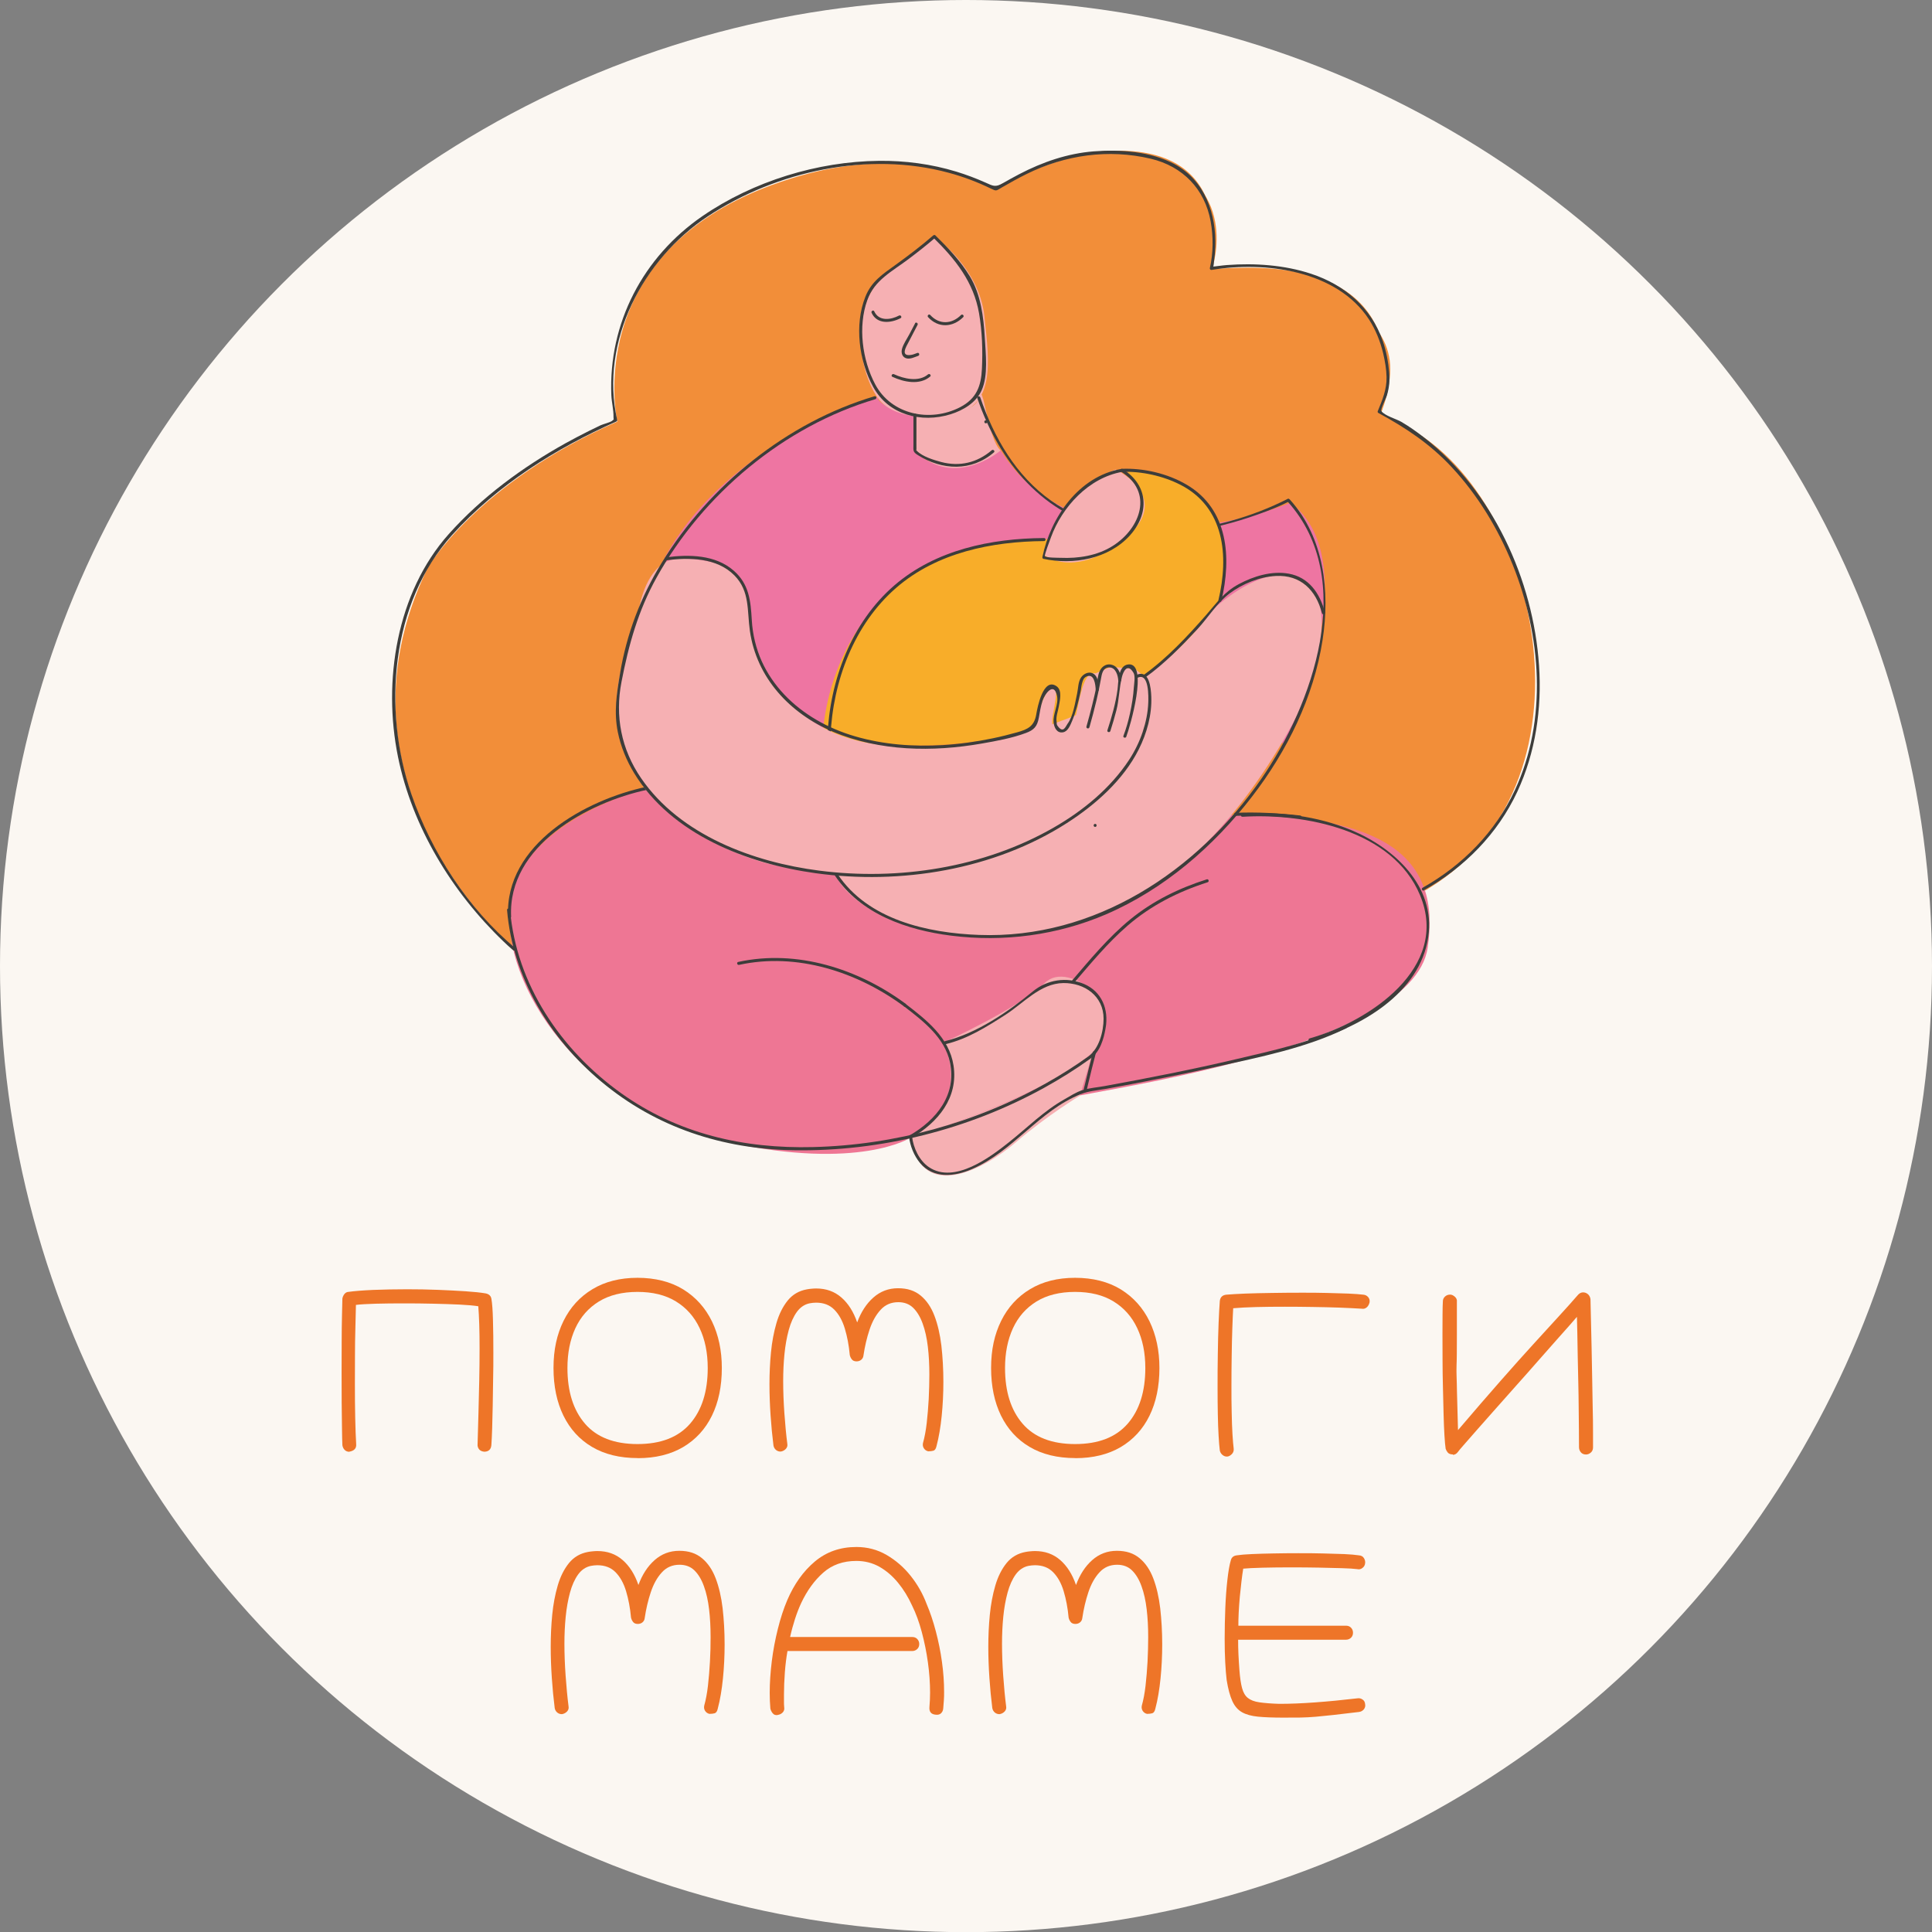 <?xml version="1.0" encoding="UTF-8"?> <svg xmlns="http://www.w3.org/2000/svg" id="Layer_2" data-name="Layer 2" viewBox="0 0 242.52 242.54"><rect x="0" y="0" width="242.52" height="242.54" fill="#808080" stroke="none"/><defs><style> .cls-1 { fill: #f8ad29; } .cls-2 { fill: #ee75a2; } .cls-3 { fill: #ee7528; } .cls-4 { fill: #f28e39; } .cls-5 { fill: #ee7694; } .cls-6 { fill: #3d3d3b; } .cls-7 { fill: #f6b0b3; } .cls-8 { fill: #fbf7f2; } </style></defs><g id="_Слой_1" data-name="Слой 1"><g><ellipse class="cls-8" cx="121.26" cy="121.27" rx="121.26" ry="121.27"></ellipse><g><path class="cls-3" d="m43.86,182.24c-.24,0-.44-.08-.59-.23s-.25-.35-.29-.59c-.02-.44-.04-1.13-.05-2.07-.02-.94-.03-2.03-.04-3.27,0-1.24-.01-2.51-.01-3.83s0-2.6.01-3.85c0-1.24.02-2.35.04-3.31.02-.96.04-1.66.05-2.1.04-.2.12-.38.25-.55.13-.16.29-.26.49-.27.77-.11,1.82-.19,3.14-.25,1.33-.05,2.74-.08,4.24-.08,1.28,0,2.56.02,3.83.07,1.27.05,2.44.11,3.5.18,1.06.07,1.91.16,2.55.27.42.09.66.33.71.71.09.51.16,1.39.19,2.62.04,1.24.05,2.61.05,4.13,0,1.1,0,2.22-.03,3.35-.02,1.14-.04,2.23-.05,3.28-.02,1.05-.04,2.01-.07,2.87-.03.86-.06,1.56-.1,2.09-.05.55-.36.82-.91.82-.31-.04-.53-.15-.66-.34-.13-.19-.18-.39-.16-.59.04-1.23.07-2.53.11-3.9.04-1.37.07-2.76.1-4.16.03-1.4.04-2.73.04-4,0-1.08-.01-2.07-.04-2.98-.03-.91-.07-1.67-.12-2.29-.57-.09-1.35-.16-2.35-.21-1-.05-2.1-.08-3.31-.11-1.21-.03-2.42-.04-3.63-.04-1.28,0-2.47.01-3.56.04-1.09.03-1.93.08-2.51.15-.02.86-.04,1.84-.07,2.93-.03,1.09-.05,2.23-.05,3.42,0,1.19-.01,2.37-.01,3.54,0,1.54.01,2.98.04,4.33.03,1.35.07,2.43.12,3.25.05.53-.24.85-.88.96Z"></path><path class="cls-3" d="m80.06,183.03c-2.25,0-4.17-.47-5.74-1.4-1.58-.93-2.77-2.25-3.6-3.94-.82-1.69-1.24-3.68-1.24-5.97s.42-4.2,1.26-5.91c.84-1.7,2.05-3.03,3.63-3.98,1.57-.95,3.46-1.43,5.66-1.43s4.17.49,5.74,1.46c1.57.97,2.77,2.31,3.6,4.01.82,1.7,1.24,3.65,1.24,5.85,0,2.31-.42,4.31-1.25,6-.83,1.69-2.04,3-3.61,3.93-1.57.92-3.47,1.39-5.69,1.39Zm-.03-1.76c2.91,0,5.11-.85,6.59-2.55,1.48-1.7,2.22-4.04,2.22-7,0-1.9-.34-3.57-1.02-5.01-.68-1.44-1.67-2.55-2.98-3.35-1.31-.8-2.92-1.19-4.82-1.19s-3.54.4-4.85,1.21c-1.31.81-2.29,1.93-2.95,3.36-.66,1.44-.99,3.1-.99,4.98,0,2.97.74,5.3,2.21,7,1.47,1.7,3.67,2.55,6.58,2.55Z"></path><path class="cls-3" d="m98.05,182.21c-.24.02-.45-.05-.63-.19-.18-.15-.29-.34-.33-.58-.15-1.19-.27-2.44-.36-3.76-.09-1.32-.14-2.63-.14-3.93s.06-2.69.19-4.01c.13-1.32.36-2.54.69-3.67.33-1.13.8-2.06,1.41-2.82.61-.75,1.41-1.22,2.4-1.4.2-.04.4-.06.6-.08.2-.02.39-.03.58-.03,1.25,0,2.3.38,3.16,1.13.86.75,1.52,1.79,1.98,3.13.48-1.3,1.15-2.34,2.03-3.12.88-.78,1.91-1.17,3.1-1.17s2.1.31,2.84.92c.74.61,1.32,1.46,1.73,2.54.41,1.08.7,2.33.87,3.75.16,1.42.25,2.93.25,4.55,0,1.45-.07,2.87-.21,4.26-.14,1.39-.35,2.66-.65,3.79-.07.33-.2.52-.38.58-.18.05-.4.08-.66.08-.24-.05-.42-.18-.55-.38-.13-.2-.16-.42-.11-.66.2-.71.36-1.55.47-2.51.11-.96.19-1.97.25-3.02.05-1.05.08-2.07.08-3.06,0-1.25-.06-2.41-.19-3.5-.13-1.09-.34-2.06-.65-2.9-.3-.84-.7-1.5-1.19-1.98-.49-.48-1.12-.71-1.87-.71-.9,0-1.64.32-2.22.96-.59.64-1.05,1.47-1.39,2.49-.34,1.02-.59,2.09-.76,3.23-.02.22-.11.4-.27.54-.16.14-.37.21-.6.21-.27,0-.48-.09-.6-.26-.13-.17-.21-.35-.25-.54-.11-1.21-.32-2.31-.62-3.31-.3-1-.74-1.79-1.32-2.38-.58-.59-1.34-.88-2.29-.88-.26,0-.52.03-.8.08-.64.13-1.18.49-1.61,1.08-.43.6-.77,1.35-1.02,2.27-.25.92-.43,1.93-.54,3.03-.11,1.11-.16,2.24-.16,3.39,0,1.28.05,2.62.15,4.02.1,1.4.22,2.69.37,3.86.04.24-.02.44-.18.62-.16.17-.36.29-.62.34Z"></path><path class="cls-3" d="m134.99,183.03c-2.25,0-4.17-.47-5.74-1.4-1.58-.93-2.77-2.25-3.6-3.94-.82-1.69-1.24-3.68-1.24-5.97s.42-4.2,1.26-5.91c.84-1.7,2.05-3.03,3.63-3.98,1.57-.95,3.46-1.43,5.66-1.43s4.17.49,5.74,1.46c1.57.97,2.77,2.31,3.6,4.01.82,1.7,1.24,3.65,1.24,5.85,0,2.31-.42,4.31-1.25,6-.83,1.69-2.04,3-3.61,3.93-1.57.92-3.47,1.39-5.69,1.39Zm-.03-1.76c2.91,0,5.11-.85,6.59-2.55,1.48-1.7,2.22-4.04,2.22-7,0-1.9-.34-3.57-1.02-5.01-.68-1.44-1.67-2.55-2.98-3.35-1.31-.8-2.92-1.19-4.82-1.19s-3.54.4-4.85,1.21c-1.31.81-2.29,1.93-2.95,3.36-.66,1.44-.99,3.1-.99,4.98,0,2.97.74,5.3,2.21,7,1.47,1.7,3.67,2.55,6.58,2.55Z"></path><path class="cls-3" d="m154,182.84c-.2,0-.39-.07-.56-.22-.17-.15-.28-.33-.32-.55-.05-.42-.11-1.03-.15-1.81-.05-.79-.08-1.7-.1-2.75-.02-1.04-.03-2.13-.03-3.27,0-1.43,0-2.86.03-4.28.02-1.43.05-2.73.1-3.91.05-1.18.1-2.09.15-2.73.05-.48.32-.74.8-.8.6-.05,1.41-.1,2.42-.14,1.01-.04,2.12-.06,3.35-.08,1.23-.02,2.45-.03,3.68-.03,1.1,0,2.15,0,3.16.03,1.01.02,1.91.05,2.72.08.81.04,1.44.08,1.9.14.24.02.43.12.59.3.16.18.22.4.18.66-.07.29-.2.51-.38.65-.18.14-.38.19-.58.15-.84-.05-1.79-.1-2.86-.14-1.06-.04-2.17-.06-3.34-.08-1.16-.02-2.31-.03-3.45-.03-1.28,0-2.49.01-3.63.04-1.14.03-2.1.08-2.88.15-.04.64-.07,1.49-.11,2.54-.04,1.05-.06,2.2-.08,3.45-.02,1.25-.03,2.5-.03,3.76,0,1.15,0,2.26.03,3.31.02,1.05.05,1.98.1,2.77.05.8.1,1.39.15,1.77.04.29-.05.54-.25.73-.2.19-.4.29-.6.29Z"></path><path class="cls-3" d="m182.37,182.57c-.29,0-.5-.08-.63-.23-.13-.16-.22-.32-.27-.48-.05-.35-.11-.9-.15-1.66-.05-.76-.08-1.66-.11-2.69-.03-1.03-.05-2.14-.08-3.31-.03-1.17-.05-2.34-.05-3.5,0-1.16-.01-2.25-.01-3.25,0-.92,0-1.73.01-2.44,0-.71.02-1.26.04-1.65,0-.24.09-.44.26-.6.17-.16.39-.25.65-.25.2,0,.4.09.6.27.2.18.28.39.25.63v4.05c0,1.05,0,1.88-.01,2.49,0,.6-.02,1.05-.03,1.35,0,.29-.01.5-.01.62v.32c0,.09,0,.24.01.44,0,.2.02.54.03,1.02,0,.48.03,1.18.05,2.1.03.92.06,2.17.1,3.72,2.01-2.36,3.79-4.42,5.34-6.18,1.55-1.76,2.92-3.3,4.12-4.61,1.2-1.32,2.26-2.48,3.17-3.47.92-1,1.74-1.92,2.47-2.76.18-.18.38-.27.6-.27s.42.07.6.22c.18.15.29.36.33.63.05,2.36.1,4.38.14,6.06.04,1.68.06,3.09.08,4.23.02,1.14.04,2.11.05,2.88.02.78.03,1.46.04,2.03,0,.58.01,1.13.01,1.65v1.77c0,.27-.1.49-.29.65-.19.16-.39.23-.59.23-.29,0-.51-.1-.66-.29-.15-.19-.22-.4-.22-.62,0-.51,0-1.19-.01-2.05,0-.85-.02-1.8-.03-2.86,0-1.05-.03-2.13-.05-3.24-.03-1.11-.05-2.19-.07-3.25-.02-1.06-.04-2.02-.05-2.88-.02-.86-.04-1.56-.05-2.09-.11.13-.39.45-.85.98-.46.52-1.04,1.18-1.76,1.98-.71.8-1.49,1.68-2.33,2.64-.84.96-1.71,1.95-2.61,2.95-.9,1.01-1.77,1.99-2.61,2.94-.84.95-1.61,1.82-2.31,2.61-.7.79-1.26,1.43-1.7,1.94-.44.5-.7.81-.77.92-.18.24-.39.36-.63.36Z"></path><path class="cls-3" d="m70.59,215.17c-.24.02-.45-.05-.63-.19-.18-.15-.29-.34-.33-.58-.15-1.19-.27-2.44-.36-3.76-.09-1.32-.14-2.63-.14-3.93s.06-2.69.19-4.01c.13-1.32.36-2.54.69-3.67.33-1.13.8-2.06,1.41-2.82.61-.75,1.41-1.22,2.4-1.4.2-.04.4-.06.6-.08.2-.02.39-.03.58-.03,1.25,0,2.3.38,3.16,1.13.86.75,1.52,1.79,1.98,3.13.48-1.3,1.15-2.34,2.03-3.12.88-.78,1.91-1.17,3.1-1.17s2.1.31,2.84.92c.74.61,1.32,1.46,1.73,2.54.41,1.08.7,2.33.87,3.75.16,1.42.25,2.93.25,4.55,0,1.45-.07,2.87-.21,4.26-.14,1.39-.35,2.66-.65,3.79-.07.33-.2.52-.38.58-.18.05-.4.08-.66.08-.24-.05-.42-.18-.55-.38-.13-.2-.16-.42-.11-.66.2-.71.36-1.55.47-2.51.11-.96.19-1.97.25-3.02s.08-2.07.08-3.06c0-1.25-.06-2.41-.19-3.5-.13-1.09-.34-2.06-.65-2.9-.3-.84-.7-1.5-1.19-1.98-.49-.48-1.12-.71-1.87-.71-.9,0-1.64.32-2.22.96-.59.64-1.05,1.47-1.39,2.49-.34,1.02-.59,2.09-.76,3.23-.02.22-.11.4-.27.54-.16.14-.37.21-.6.21-.27,0-.48-.09-.6-.26-.13-.17-.21-.35-.25-.54-.11-1.21-.32-2.31-.62-3.31-.3-1-.74-1.79-1.32-2.38-.58-.59-1.34-.88-2.29-.88-.26,0-.52.03-.8.08-.64.13-1.18.49-1.61,1.08-.43.6-.77,1.35-1.02,2.27-.25.92-.43,1.93-.54,3.03-.11,1.11-.16,2.24-.16,3.39,0,1.28.05,2.62.15,4.02.1,1.4.22,2.69.37,3.86.04.24-.02.44-.18.62-.16.17-.36.29-.62.34Z"></path><path class="cls-3" d="m97.64,215.28c-.27.05-.49-.02-.65-.22-.16-.2-.25-.4-.29-.6-.05-.6-.08-1.25-.08-1.95,0-1.26.09-2.59.26-3.97.17-1.38.43-2.74.76-4.06.33-1.33.72-2.53,1.18-3.61.86-2.01,2.01-3.63,3.46-4.85,1.45-1.22,3.19-1.83,5.22-1.83,1.37,0,2.64.33,3.79,1,1.15.67,2.16,1.54,3.02,2.62.86,1.08,1.53,2.26,2.01,3.54.44,1.03.82,2.17,1.15,3.42.33,1.25.59,2.53.77,3.83.18,1.3.27,2.55.27,3.76,0,.37,0,.73-.03,1.08-.02.36-.05.7-.08,1.03-.02.24-.11.43-.27.59-.16.16-.39.22-.69.18-.57-.05-.82-.38-.77-.96.05-.59.08-1.19.08-1.81,0-1.21-.09-2.47-.27-3.78-.18-1.31-.44-2.58-.77-3.82-.33-1.24-.73-2.34-1.21-3.31-.49-1.08-1.08-2.04-1.77-2.88-.69-.84-1.47-1.51-2.33-2-.87-.49-1.84-.74-2.9-.74-1.67,0-3.05.49-4.16,1.47-1.11.98-2.03,2.25-2.76,3.8-.29.62-.55,1.29-.78,2-.23.71-.44,1.47-.62,2.28h15.33c.26,0,.47.08.63.25s.25.38.25.63-.08.47-.25.63-.38.25-.63.25h-15.66c-.15.84-.26,1.74-.33,2.69-.07.95-.11,1.88-.11,2.77v.84c0,.27,0,.53.03.78.04.24-.02.44-.18.62-.16.17-.36.28-.62.32Z"></path><path class="cls-3" d="m125.52,215.17c-.24.02-.45-.05-.63-.19-.18-.15-.29-.34-.33-.58-.15-1.19-.27-2.44-.36-3.76-.09-1.32-.14-2.63-.14-3.93s.06-2.69.19-4.01c.13-1.32.36-2.54.69-3.67.33-1.13.8-2.06,1.41-2.82.61-.75,1.41-1.22,2.4-1.4.2-.04.4-.06.6-.08.2-.02.39-.03.58-.03,1.25,0,2.3.38,3.16,1.13.86.75,1.52,1.79,1.98,3.13.48-1.3,1.15-2.34,2.03-3.12.88-.78,1.91-1.17,3.1-1.17s2.1.31,2.84.92c.74.61,1.32,1.46,1.73,2.54.41,1.08.7,2.33.87,3.75.16,1.42.25,2.93.25,4.55,0,1.45-.07,2.87-.21,4.26-.14,1.39-.35,2.66-.65,3.79-.07.33-.2.52-.38.58-.18.05-.4.08-.66.08-.24-.05-.42-.18-.55-.38-.13-.2-.16-.42-.11-.66.2-.71.36-1.55.47-2.51.11-.96.19-1.97.25-3.02.05-1.05.08-2.07.08-3.06,0-1.25-.06-2.41-.19-3.5-.13-1.09-.34-2.06-.65-2.9-.3-.84-.7-1.5-1.19-1.98-.49-.48-1.12-.71-1.87-.71-.9,0-1.64.32-2.22.96-.59.64-1.05,1.47-1.39,2.49-.34,1.02-.59,2.09-.76,3.23-.02.22-.11.4-.27.54-.16.14-.37.21-.6.21-.27,0-.48-.09-.6-.26-.13-.17-.21-.35-.25-.54-.11-1.21-.32-2.31-.62-3.31-.3-1-.74-1.79-1.32-2.38-.58-.59-1.34-.88-2.29-.88-.26,0-.52.03-.8.08-.64.13-1.18.49-1.61,1.08-.43.6-.77,1.35-1.02,2.27-.25.92-.43,1.93-.54,3.03-.11,1.11-.16,2.24-.16,3.39,0,1.28.05,2.62.15,4.02.1,1.4.22,2.69.37,3.86.04.24-.02.44-.18.62-.16.17-.36.29-.62.34Z"></path><path class="cls-3" d="m161.06,215.61c-1.26,0-2.31-.04-3.14-.12-.83-.08-1.51-.27-2.02-.56-.51-.29-.92-.76-1.21-1.4-.29-.64-.53-1.52-.71-2.64-.07-.57-.13-1.31-.18-2.22-.05-.92-.07-1.9-.07-2.97,0-1.26.03-2.54.08-3.83s.14-2.47.26-3.54c.12-1.07.26-1.89.43-2.46.09-.37.34-.58.74-.63.48-.07,1.12-.13,1.92-.16.81-.04,1.71-.06,2.72-.08,1.01-.02,2.03-.03,3.08-.03s2.09,0,3.09.03c1,.02,1.9.05,2.69.08.8.04,1.41.09,1.85.16.29.02.5.14.63.36.13.22.17.43.14.63-.02.24-.13.44-.33.59-.2.16-.42.21-.66.15-.42-.05-1.06-.1-1.92-.12-.86-.03-1.84-.05-2.93-.07-1.09-.02-2.19-.03-3.31-.03-1.34,0-2.57.01-3.71.04-1.14.03-1.95.07-2.44.12-.07.44-.15.97-.22,1.59-.07.62-.14,1.28-.21,1.96-.06.69-.11,1.35-.14,1.98-.03.63-.04,1.18-.04,1.63h13.51c.26,0,.47.08.63.25.16.16.25.38.25.63s-.08.47-.25.63c-.16.16-.38.25-.63.25h-13.54c0,.57.01,1.18.04,1.83.03.65.07,1.3.12,1.96.07.95.18,1.71.33,2.27.15.56.39.98.73,1.25.34.27.82.46,1.46.55.63.09,1.46.16,2.49.19,1.34,0,2.83-.06,4.48-.18,1.65-.12,3.42-.29,5.3-.51.24-.04.46,0,.66.14.2.13.31.32.33.58.05.24,0,.45-.15.65-.16.19-.36.31-.62.34-1.32.16-2.4.29-3.24.38-.84.09-1.58.16-2.2.22-.62.05-1.25.09-1.87.1-.62,0-1.36.01-2.22.01Z"></path></g><path class="cls-4" d="m176.06,53.34l-2.72-1.47c.54-1.33.93-2.78,1.11-4.36,1.51-12.73-22.3-13.74-22.3-13.74,0,0,3.87-11.19-8.58-14.13-8.9-2.1-18.7,4.19-18.68,4.11-5.96-3.06-15.29-5.21-28.04-.51-24.06,8.88-19.36,29.68-19.36,29.68-17.7,7.77-23.78,18.31-23.78,18.31-13.55,27.74,11.04,48.09,11.04,48.09,0,0,68.93,17.56,113.53-7.18,23.5-13.04,15-50.57-2.24-58.81Z"></path><path class="cls-5" d="m81.17,98.96s-16.67,4.18-17.22,15.28c-.55,11.1,10.78,25.52,27.38,29.13,16.59,3.61,22.95-.55,22.95-.55,0,0,.28,4.72,5.25,4.44s10.23-8.04,13.27-9.15c3.04-1.11,44.43-6.1,46.41-19.12,1.77-11.63-5.76-16.66-24.01-16.66l-74.03-3.35Z"></path><path class="cls-2" d="m110.13,92.42s.28-17.02,20.46-17.85c0,0-1.34-6.24,12.05-6.45,0,0,8.69,2.29,5.37,12.55l-3.7,3.26,16.98,9.51s10.8-22.71.7-30.36c0,0-26.14,10.11-36.37-6.54,0,0-6.91,4.44-10.78,0v-4.44s-4.42-.83-4.7-2.22c0,0-18.67,5.35-26.72,20.16l-.1,5.09,20.46,20.53,6.36-3.23Z"></path><path class="cls-7" d="m150.23,78.45s7.47-8.32,13-5.83c5.53,2.5.74,14.8.74,14.8,0,0-8.67,19.9-24.12,26.69-18.06,7.94-33.06.85-35-4.42l45.38-31.25Z"></path><path class="cls-4" d="m124.93,23.66s-16.04-4.72-19.91,6.66c-3.87,11.37,3.04,17.75,5.53,18.86,0,0-5.25-11.65.83-14.7,6.08-3.05,6.45-2.48,6.45-2.48,0,0,5.3,2.62,5.3,5.95s.97,11.23-.41,12.34c0,0,5.12,18.45,26.13,15.95,21.02-2.5,25.76-11.79,25.09-20.56-1.1-14.35-18.96-11.92-22-11.92,0,0,4.4-17.22-15.4-14.57-1.98.26-10.05,3.23-11.66,4.41-.85.63.05.05.05.05Z"></path><path class="cls-7" d="m119.81,52.1s-7.19,1.39-9.68-2.22-3.69-12.2,1.76-16.11c4.62-3.31,5.5-3.97,5.5-3.97,0,0,5.5,3.75,6.18,9.88.69,6.28,1.22,11.03-3.76,12.42Z"></path><path class="cls-7" d="m114.83,56.54v-4.43s7.52.37,8.04-2.18c.53-2.55,1.08,5.22,2.74,6.61,0,0-5.81,4.99-10.78,0Z"></path><path class="cls-7" d="m118.43,130.88s9.68-4.44,12.72-7.49,11.06,3.33,6.08,8.6-22.95,10.82-22.95,10.82c0,0,7.74-3.88,4.15-11.93Z"></path><path class="cls-7" d="m135.57,137.53s-4.15,2.5-8.02,5.83c-3.87,3.33-11.89,7.77-13.27-.55,0,0,18.8-5.83,22.95-10.82l-1.66,5.55Z"></path><path class="cls-6" d="m117.15,29.55c-1.51,1.31-3.1,2.52-4.72,3.69-1.64,1.18-3.05,2.09-3.81,4.03-1.39,3.51-.8,8.06,1,11.32,1.91,3.48,6.02,4.56,9.71,3.41,1.57-.49,3.19-1.44,3.89-3,.85-1.88.51-4.61.4-6.6-.15-2.6-.5-5.45-1.88-7.72-1.15-1.9-2.74-3.58-4.32-5.13-.17-.17-.44.1-.27.27,2.79,2.74,5.07,5.58,5.75,9.52.39,2.28.47,4.63.36,6.94-.1,2.19-.68,3.76-2.73,4.83-3.75,1.95-8.63.96-10.66-2.85-1.64-3.08-2.19-7.27-1-10.59.9-2.53,3.16-3.62,5.19-5.16,1.14-.86,2.28-1.75,3.36-2.69.18-.16-.08-.43-.27-.27Z"></path><path class="cls-6" d="m109.41,39.27c.68,1.48,2.43,1.3,3.64.67.22-.11.02-.44-.19-.33-1.04.55-2.54.75-3.12-.53-.1-.22-.43-.03-.33.19h0Z"></path><path class="cls-6" d="m116.5,39.81c1.28,1.4,3.11,1.3,4.41,0,.17-.17-.1-.44-.27-.27-1.16,1.17-2.74,1.24-3.87,0-.17-.18-.43.09-.27.27h0Z"></path><path class="cls-6" d="m114.87,40.59c-.24.46-.48.93-.73,1.39-.3.58-.78,1.23-.93,1.88-.11.49.08,1.01.6,1.13.48.11,1.01-.17,1.45-.32.23-.08.13-.44-.1-.37s-.48.2-.73.24c-1.5.27-.66-1.06-.36-1.63.37-.71.74-1.42,1.11-2.13.11-.22-.22-.41-.33-.19h0Z"></path><path class="cls-6" d="m112.02,47.3c1.44.67,3.43,1.08,4.74-.03.19-.16-.08-.43-.27-.27-1.16.98-3.01.56-4.28-.03-.22-.1-.41.23-.19.33h0Z"></path><path class="cls-6" d="m114.66,52.11v3.66c0,.8-.1.95.56,1.36,3.05,1.92,6.73,2.08,9.54-.34.19-.16-.08-.43-.27-.27-1.83,1.57-4.03,2.09-6.36,1.47-.92-.25-2.32-.67-3.02-1.38-.21-.21-.06.18-.07-.32s0-.98,0-1.47v-2.71c0-.24-.38-.25-.38,0h0Z"></path><path class="cls-6" d="m64.16,115.08c-.44-8.92,9.62-14.35,17.07-15.94.24-.05.14-.42-.1-.37-7.61,1.62-17.8,7.21-17.35,16.3.01.24.39.24.38,0h0Z"></path><path class="cls-6" d="m151.49,110.38c-3.49,1.11-6.76,2.7-9.61,5.03-2.77,2.27-5.06,5.05-7.38,7.76-.16.18.11.45.27.27,2.16-2.51,4.27-5.08,6.78-7.25,2.94-2.54,6.35-4.26,10.04-5.44.23-.07.13-.44-.1-.37h0Z"></path><path class="cls-6" d="m163.22,102.37c-2.69-.3-5.41-.45-8.12-.34-.24,0-.25.39,0,.38,2.71-.11,5.43.05,8.12.34.24.03.24-.35,0-.38h0Z"></path><path class="cls-6" d="m118.75,131.06c2.76-.68,5.06-2.14,7.44-3.66,2.3-1.47,4.39-3.96,7.29-4,2.68-.03,5.05,1.64,5.05,4.48,0,1.62-.58,3.78-1.91,4.73-1.7,1.22-3.47,2.34-5.29,3.36-8.89,5-19.06,7.77-29.26,8.02-8.72.22-16.97-1.66-24.14-6.79-7.5-5.37-13.12-13.64-13.9-22.97-.02-.24-.4-.24-.38,0,.71,8.49,5.35,16.12,11.81,21.53,6.92,5.79,15.26,8.49,24.21,8.63,10.89.17,21.86-2.58,31.4-7.84,2.01-1.11,3.96-2.33,5.82-3.67,1.2-.87,1.65-2.4,1.9-3.84.4-2.34-.47-4.57-2.73-5.53-2.18-.93-4.61-.54-6.41.94-3.13,2.58-7.02,5.25-11.01,6.24-.24.06-.14.43.1.37h0Z"></path><g><path class="cls-6" d="m113.68,126c-5.94-4.39-13.65-6.86-21.01-5.25-.24.05-.14.42.1.37,7.26-1.59,14.85.88,20.71,5.21.2.15.39-.18.19-.33h0Z"></path><path class="cls-6" d="m113.49,126.33c2.41,1.85,5.12,3.93,5.76,7.05.84,4.06-1.69,7.19-5.06,9.14-.21.12-.02.45.19.33,3.36-1.94,5.95-5.05,5.31-9.13-.54-3.46-3.36-5.67-6.02-7.71-.19-.15-.38.18-.19.33h0Z"></path></g><path class="cls-6" d="m168.81,128.75c-4.23,2.09-9.06,3.13-13.62,4.2-5.47,1.29-10.99,2.37-16.52,3.38-.93.17-1.96.24-2.85.53-.75.25-1.5.73-2.18,1.12-2.61,1.47-4.6,3.5-6.92,5.35-2.39,1.91-6.91,5.34-10.11,3.18-1.22-.82-1.96-2.43-2.12-3.84-.03-.24-.41-.24-.38,0,.13,1.18.62,2.4,1.38,3.31,1.67,2.01,4.32,1.73,6.51.78,5.18-2.23,8.44-7.34,13.7-9.43.96-.38,2.06-.46,3.08-.64,1.58-.29,3.16-.58,4.74-.89,3.04-.59,6.08-1.2,9.1-1.88,5.48-1.22,11.33-2.36,16.4-4.86.22-.11.03-.44-.19-.33h0Z"></path><path class="cls-6" d="m136.4,136.9s.11-.51.15-.66c.32-1.36.66-2.71,1.01-4.06.06-.24-.31-.34-.37-.1-.35,1.38-.71,2.77-1.03,4.16-.05.21-.13.44-.14.66,0,.24.37.24.38,0h0Z"></path><path class="cls-6" d="m178.76,111.74c5.07-2.85,9.23-7.06,11.7-12.35,2.3-4.93,3.1-10.45,2.73-15.86-.72-10.77-5.83-21.91-14.44-28.62-.91-.71-1.86-1.38-2.85-1.96-.6-.35-2.15-.79-2.5-1.36-.14-.22.55-1.48.7-1.97.29-.97.37-1.89.28-2.89-.11-1.32-.37-2.64-.79-3.89-1.44-4.22-4.83-7.1-9-8.47-3.37-1.11-7.04-1.36-10.56-1.1-.68.05-1.35.17-2.03.22.39-.03.09.38.27.05.09-.16.08-.46.11-.64.09-.62.15-1.25.17-1.88.15-4.14-1.28-8.36-5.12-10.42-2.98-1.6-6.83-1.86-10.14-1.6-3.3.26-6.42,1.34-9.34,2.86-.69.36-1.38.74-2.05,1.13-.95.55-1.24.36-2.19-.07-1.19-.53-2.41-.99-3.65-1.37-3.15-.96-6.45-1.4-9.74-1.36-7.7.08-15.76,2.56-22.13,6.93-7.45,5.11-11.83,13.44-11.45,22.5.04.89.29,1.84.27,2.72-.01.51.13.18-.13.45-.2.21-1.15.44-1.48.59-.49.23-.98.47-1.46.71-1,.5-1.99,1.02-2.97,1.56-5.4,3.01-10.5,6.76-14.63,11.38-6.58,7.37-8.31,18.51-6.38,27.98,1.79,8.79,6.77,16.97,13.23,23.16.4.38.8.76,1.22,1.11.19.16.46-.11.27-.27-5.91-4.91-10.56-12.11-13.04-19.32-3.64-10.61-2.61-23.99,5.14-32.56,5.64-6.24,12.96-10.83,20.6-14.22.08-.03.1-.14.09-.21-2.21-9.88,3.27-20.2,11.41-25.56,8.62-5.68,20.16-8.18,30.22-5.45,1.81.49,3.57,1.15,5.26,1.97.74.36.65.31,1.4-.13,1.02-.59,2.04-1.16,3.09-1.68,4.85-2.4,10.28-3.18,15.59-1.93,4.02.95,6.8,3.81,7.53,7.87.34,1.89.34,3.97-.1,5.86-.03.15.09.26.23.23,6.74-1.11,15.72.06,19.74,6.21.85,1.31,1.43,2.77,1.79,4.28.22.96.4,1.96.42,2.95.04,1.54-.53,2.91-1.11,4.31-.03.07.02.18.09.21,3.43,1.86,6.5,3.9,9.18,6.78,3.3,3.54,5.86,7.77,7.67,12.26,3.58,8.9,4.41,19.47.26,28.34-2.45,5.24-6.55,9.39-11.57,12.22-.21.12-.02.45.19.33h0Z"></path><path class="cls-6" d="m123.75,53.14c.24,0,.25-.38,0-.38s-.25.38,0,.38h0Z"></path><path class="cls-6" d="m161.63,62.63c-8.81,4.47-21.2,6.22-29.67.23-4.43-3.13-7.19-7.93-8.91-12.98-.08-.23-.45-.13-.37.1,2.77,8.08,8.31,14.8,16.97,16.54,6.07,1.22,12.48.12,18.24-1.94,1.33-.47,2.66-.99,3.92-1.63.22-.11.03-.44-.19-.33h0Z"></path><g><g><path class="cls-1" d="m103.26,92.65s.25-23.96,27.14-24.98c0,0,3.89.08,7.91.08s3.64-4.06,3.28-8.82c0,0,14.3-.44,11.88,15.67,0,0-12.6,23.91-50.21,18.05Z"></path><path class="cls-7" d="m130.94,69.58s1.63-7.56,9.11-10.65c0,0,8.36,3.97-.22,9.71-5.67,3.79-8.89.94-8.89.94Z"></path></g><g><path class="cls-6" d="m104.25,92.47c.28-6.93,2.95-14.11,8.29-18.72,5.09-4.39,11.96-5.78,18.52-5.83.24,0,.25-.38,0-.38-6.67.04-13.61,1.48-18.79,5.94-5.41,4.67-8.12,11.96-8.4,18.99,0,.24.37.24.38,0h0Z"></path><path class="cls-6" d="m140.82,59.23c2.48-.09,5.15.5,7.35,1.62,5.55,2.84,6.1,8.95,4.78,14.47-.06.24.31.34.37.1,1.29-5.43.88-11.53-4.4-14.6-2.37-1.38-5.35-2.08-8.1-1.97-.24,0-.25.39,0,.38h0Z"></path></g></g><path class="cls-7" d="m79.74,78.2c.2-.66.38-1.32.51-2,.36-1.77,1.62-6.19,5.27-6.08,4.56.14,8.16.97,8.57,6.93.41,5.96,5.02,16.04,18.07,16.55,13.04.51,17.61-2.36,17.61-2.36,0,0,1.51-5.46,2.48-5.04.97.42-.69,4.58,0,4.99s1.8,1.53,2.49-.28.97-6.8,2.77-6.38l1.94-.83,3.04.28,1.38,1.11s1.8,7.63-3.04,11.93c-4.84,4.3-18.39,17.06-44.52,11.37,0,0-23.09-5.69-18.25-24.69l1.68-5.52Z"></path><path class="cls-6" d="m109.78,49.74c-11.01,3.27-20.73,11.17-26.72,20.91-2.65,4.31-4.4,8.92-5.23,13.91-.42,2.51-.79,4.84-.27,7.37.37,1.8,1.08,3.53,2.03,5.1,4.68,7.72,14.25,11.4,22.79,12.58,10.67,1.48,22.39-.42,31.54-6.29,3.59-2.3,7.09-5.4,9.03-9.26,1.01-2.01,1.66-4.34,1.57-6.6-.04-1.1-.26-3.53-1.92-2.71-.22.11-.03.44.19.33,1.48-.73,1.37,2.51,1.35,3.09-.04,1.27-.31,2.53-.71,3.73s-.98,2.39-1.7,3.49c-2.36,3.58-5.78,6.38-9.47,8.5-8.75,5.03-19.47,6.68-29.41,5.4-8.28-1.06-17.46-4.45-22.37-11.6-2.5-3.64-3.3-7.8-2.46-12.12.9-4.64,2.08-8.9,4.4-13.07,5.81-10.45,15.96-18.98,27.46-22.39.23-.07.13-.44-.1-.37h0Z"></path><path class="cls-6" d="m155.95,102.53c7.83-.48,18.88,1.65,22.3,9.83,3.82,9.13-6.43,15.89-13.86,17.99-.24.07-.14.43.1.37,6.28-1.78,13.75-5.99,14.8-13.12.93-6.36-4.27-11.15-9.65-13.39-4.32-1.8-9.05-2.35-13.69-2.07-.24.01-.24.4,0,.38h0Z"></path><path class="cls-6" d="m161.67,63c8.71,9.72,3.11,25.46-3.32,34.74-8.08,11.65-20.93,20.16-35.46,19.62-6.45-.24-13.94-1.89-17.76-7.65-.13-.2-.46-.01-.33.19,3.22,4.86,9.08,6.85,14.58,7.55,6.61.84,13.35-.05,19.47-2.68,7.28-3.14,13.51-8.53,18.32-14.78,4.4-5.71,7.74-12.48,8.85-19.65.95-6.12.2-12.83-4.08-17.6-.16-.18-.43.09-.27.27h0Z"></path><path class="cls-6" d="m143.78,85.03c2.42-1.74,4.54-3.91,6.56-6.09,1.31-1.42,2.45-3.28,4.01-4.45,1.64-1.22,3.75-2.08,5.8-2.19,3.1-.17,5.05,1.77,5.79,4.67.06.24.43.14.37-.1-.61-2.37-2-4.41-4.54-4.86-2.13-.38-4.39.31-6.26,1.31s-2.77,2.35-4.09,3.86c-2.37,2.7-4.91,5.43-7.84,7.53-.2.14,0,.47.19.33h0Z"></path><path class="cls-6" d="m137.47,103.8c.24,0,.25-.38,0-.38s-.25.38,0,.38h0Z"></path><path class="cls-6" d="m141.38,92.47c.46-1.2,2.82-9.27.28-9.07-1.34.11-1.26,2.28-1.38,3.16-.23,1.73-.73,3.45-1.27,5.11-.08.23.29.33.37.1.28-.86.53-1.73.76-2.61.35-1.38.35-2.85.7-4.21.14-.56.67-1.84,1.46-.47.23.4.06,1.36.03,1.79-.07,1.11-.25,2.21-.49,3.3-.21.95-.47,1.89-.82,2.8-.09.23.28.33.37.1h0Z"></path><path class="cls-6" d="m136.75,91.31c.33-1.14.62-2.29.9-3.44.21-.88.39-1.76.55-2.65.11-.6.22-1.42,1.03-1.44s1.1.98,1.14,1.6c.01.24.39.24.38,0-.05-.75-.3-1.6-1.08-1.9-.68-.25-1.31.1-1.61.72-.28.57-.3,1.33-.42,1.95-.16.77-.34,1.54-.53,2.31-.23.92-.47,1.83-.73,2.74-.07.24.3.34.37.1h0Z"></path><path class="cls-6" d="m137.93,86.59c-.03-.67-.05-1.78-.81-2.09-.52-.21-1.11.1-1.41.53-.38.55-.36,1.38-.5,2.02-.26,1.16-.48,2.83-1.2,3.8-.27.37-.54,1.31-1.3.2-.09-.13-.05-.37-.08-.51-.1-.54.18-1.28.27-1.81.13-.73.48-2.05-.26-2.58-1.69-1.2-2.42,2.68-2.56,3.52-.25,1.52-1.1,1.89-2.41,2.26-1,.28-2,.53-3.01.74-2.08.44-4.19.73-6.31.86-3.68.22-7.42-.06-10.98-1.09-6.86-1.98-12.57-7.13-13-14.62-.14-2.42-.34-4.5-2.26-6.18-2.31-2.02-5.62-2.06-8.5-1.68-.24.03-.24.41,0,.38,2.92-.39,6.37-.35,8.59,1.9,1.94,1.98,1.57,4.38,1.93,6.94.84,5.93,5.05,10.4,10.43,12.67,5.85,2.47,12.53,2.57,18.71,1.48,1.83-.32,3.76-.67,5.51-1.32,1-.37,1.42-.81,1.62-1.9.13-.73.24-1.46.47-2.16.28-.85,1.44-2.44,1.82-.58.22,1.07-.55,2.24-.43,3.34.07.64.43,1.37,1.2,1.21.6-.12.89-.88,1.1-1.37.5-1.17.81-2.44,1.07-3.68.08-.36.1-.76.2-1.11.09-.32.18-.64.5-.81,1.03-.54,1.19,1.02,1.21,1.64,0,.24.39.25.38,0h0Z"></path><path class="cls-6" d="m140.77,58.86c-5.36.93-8.89,6.08-9.92,11.06-.02.1.03.21.13.23,3.75.8,8.16.01,10.82-2.9,2.53-2.77,2.39-6.33-.88-8.37-.21-.13-.4.2-.19.33,4.08,2.55,2.47,7.07-1.02,9.3-1.94,1.24-4.33,1.61-6.59,1.51-.27-.01-1.82.01-1.96-.22-.07-.12.63-2,.76-2.34,1.4-3.84,4.76-7.5,8.96-8.23.24-.04.14-.41-.1-.37Z"></path></g></g></svg> 